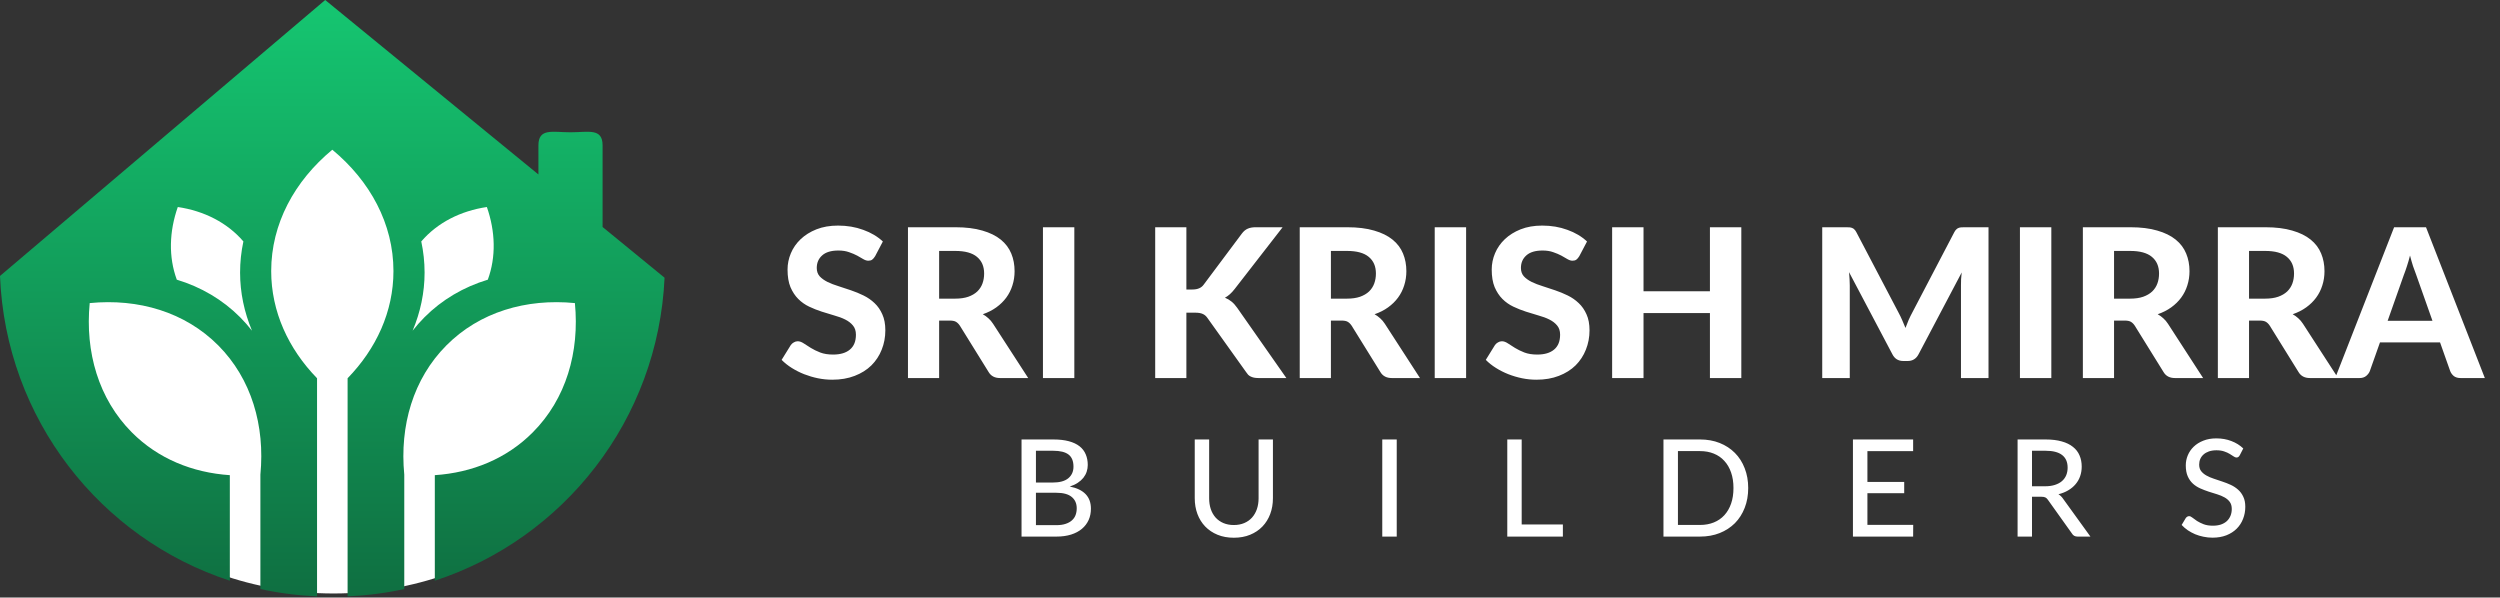 <svg width="205" height="49" viewBox="0 0 205 49" fill="none" xmlns="http://www.w3.org/2000/svg">
<rect x="0" y="0" width="205" height="49" fill="#333333" stroke="none"/>
<path d="M71.763 21.003C71.684 21.134 71.601 21.23 71.516 21.293C71.436 21.35 71.331 21.378 71.201 21.378C71.076 21.378 70.939 21.336 70.792 21.25C70.65 21.16 70.482 21.063 70.289 20.961C70.096 20.858 69.874 20.765 69.624 20.679C69.374 20.588 69.081 20.543 68.746 20.543C68.155 20.543 67.712 20.677 67.417 20.944C67.121 21.205 66.974 21.549 66.974 21.975C66.974 22.247 67.053 22.475 67.212 22.657C67.377 22.833 67.59 22.986 67.851 23.117C68.118 23.247 68.419 23.364 68.755 23.466C69.09 23.569 69.434 23.682 69.786 23.807C70.138 23.926 70.482 24.069 70.817 24.233C71.152 24.398 71.451 24.605 71.712 24.855C71.979 25.105 72.192 25.412 72.351 25.776C72.516 26.134 72.598 26.571 72.598 27.088C72.598 27.651 72.499 28.179 72.3 28.673C72.107 29.162 71.826 29.591 71.456 29.96C71.087 30.324 70.63 30.611 70.084 30.821C69.544 31.031 68.931 31.136 68.243 31.136C67.851 31.136 67.459 31.097 67.067 31.017C66.681 30.938 66.306 30.827 65.942 30.685C65.584 30.543 65.246 30.372 64.928 30.173C64.61 29.974 64.332 29.753 64.093 29.509L64.843 28.298C64.906 28.207 64.988 28.134 65.09 28.077C65.192 28.014 65.3 27.983 65.414 27.983C65.567 27.983 65.729 28.04 65.9 28.154C66.07 28.267 66.266 28.392 66.488 28.529C66.709 28.665 66.965 28.79 67.255 28.904C67.55 29.017 67.903 29.074 68.312 29.074C68.908 29.074 69.368 28.938 69.692 28.665C70.022 28.392 70.186 27.986 70.186 27.446C70.186 27.134 70.104 26.881 69.939 26.688C69.78 26.494 69.57 26.333 69.309 26.202C69.047 26.071 68.749 25.96 68.414 25.869C68.079 25.773 67.735 25.668 67.383 25.554C67.03 25.441 66.687 25.304 66.351 25.145C66.016 24.986 65.718 24.776 65.457 24.515C65.195 24.253 64.982 23.929 64.817 23.543C64.658 23.157 64.579 22.677 64.579 22.103C64.579 21.642 64.67 21.196 64.852 20.765C65.033 20.333 65.3 19.949 65.653 19.614C66.005 19.279 66.437 19.009 66.948 18.805C67.465 18.6 68.056 18.498 68.721 18.498C69.465 18.498 70.152 18.614 70.783 18.847C71.419 19.074 71.956 19.392 72.394 19.802L71.763 21.003ZM78.322 24.489C78.736 24.489 79.094 24.438 79.395 24.335C79.697 24.228 79.944 24.083 80.137 23.901C80.33 23.713 80.472 23.495 80.563 23.245C80.654 22.995 80.699 22.722 80.699 22.427C80.699 21.841 80.503 21.387 80.111 21.063C79.725 20.739 79.134 20.577 78.339 20.577H77.009V24.489H78.322ZM84.313 31H82.003C81.572 31 81.259 30.835 81.066 30.506L78.714 26.713C78.617 26.566 78.509 26.458 78.39 26.389C78.276 26.321 78.106 26.287 77.879 26.287H77.009V31H74.453V18.634H78.339C79.202 18.634 79.941 18.725 80.555 18.907C81.168 19.083 81.671 19.33 82.063 19.648C82.455 19.966 82.742 20.347 82.924 20.79C83.106 21.228 83.196 21.711 83.196 22.239C83.196 22.648 83.137 23.037 83.017 23.407C82.904 23.77 82.736 24.103 82.515 24.404C82.293 24.705 82.02 24.972 81.697 25.205C81.373 25.438 81.003 25.625 80.589 25.767C80.753 25.858 80.907 25.969 81.049 26.1C81.191 26.225 81.319 26.375 81.432 26.551L84.313 31ZM88.095 31H85.522V18.634H88.095V31ZM97.283 23.739H97.786C98.206 23.739 98.51 23.608 98.698 23.347L101.826 19.162C101.973 18.964 102.135 18.827 102.311 18.753C102.487 18.674 102.703 18.634 102.959 18.634H105.175L101.237 23.705C100.982 24.034 100.718 24.27 100.445 24.412C100.644 24.492 100.823 24.597 100.982 24.727C101.141 24.852 101.294 25.02 101.442 25.23L105.482 31H103.206C103.058 31 102.931 30.989 102.823 30.966C102.72 30.943 102.629 30.912 102.55 30.872C102.47 30.832 102.402 30.784 102.345 30.727C102.289 30.665 102.235 30.594 102.183 30.514L99.005 26.066C98.897 25.912 98.769 25.804 98.621 25.742C98.473 25.674 98.266 25.639 97.999 25.639H97.283V31H94.726V18.634H97.283V23.739ZM110.447 24.489C110.862 24.489 111.22 24.438 111.521 24.335C111.822 24.228 112.069 24.083 112.262 23.901C112.455 23.713 112.597 23.495 112.688 23.245C112.779 22.995 112.825 22.722 112.825 22.427C112.825 21.841 112.629 21.387 112.237 21.063C111.85 20.739 111.259 20.577 110.464 20.577H109.135V24.489H110.447ZM116.438 31H114.129C113.697 31 113.384 30.835 113.191 30.506L110.839 26.713C110.742 26.566 110.634 26.458 110.515 26.389C110.401 26.321 110.231 26.287 110.004 26.287H109.135V31H106.578V18.634H110.464C111.328 18.634 112.066 18.725 112.68 18.907C113.293 19.083 113.796 19.33 114.188 19.648C114.58 19.966 114.867 20.347 115.049 20.79C115.231 21.228 115.322 21.711 115.322 22.239C115.322 22.648 115.262 23.037 115.143 23.407C115.029 23.77 114.862 24.103 114.64 24.404C114.418 24.705 114.146 24.972 113.822 25.205C113.498 25.438 113.129 25.625 112.714 25.767C112.879 25.858 113.032 25.969 113.174 26.1C113.316 26.225 113.444 26.375 113.558 26.551L116.438 31ZM120.221 31H117.647V18.634H120.221V31ZM129.505 21.003C129.426 21.134 129.344 21.23 129.258 21.293C129.179 21.35 129.074 21.378 128.943 21.378C128.818 21.378 128.682 21.336 128.534 21.25C128.392 21.16 128.224 21.063 128.031 20.961C127.838 20.858 127.616 20.765 127.366 20.679C127.116 20.588 126.824 20.543 126.489 20.543C125.898 20.543 125.455 20.677 125.159 20.944C124.864 21.205 124.716 21.549 124.716 21.975C124.716 22.247 124.795 22.475 124.955 22.657C125.119 22.833 125.332 22.986 125.594 23.117C125.861 23.247 126.162 23.364 126.497 23.466C126.832 23.569 127.176 23.682 127.528 23.807C127.881 23.926 128.224 24.069 128.56 24.233C128.895 24.398 129.193 24.605 129.454 24.855C129.721 25.105 129.934 25.412 130.094 25.776C130.258 26.134 130.341 26.571 130.341 27.088C130.341 27.651 130.241 28.179 130.042 28.673C129.849 29.162 129.568 29.591 129.199 29.96C128.829 30.324 128.372 30.611 127.827 30.821C127.287 31.031 126.673 31.136 125.986 31.136C125.594 31.136 125.202 31.097 124.81 31.017C124.423 30.938 124.048 30.827 123.685 30.685C123.327 30.543 122.989 30.372 122.671 30.173C122.352 29.974 122.074 29.753 121.835 29.509L122.585 28.298C122.648 28.207 122.73 28.134 122.832 28.077C122.935 28.014 123.043 27.983 123.156 27.983C123.31 27.983 123.472 28.04 123.642 28.154C123.813 28.267 124.009 28.392 124.23 28.529C124.452 28.665 124.707 28.79 124.997 28.904C125.293 29.017 125.645 29.074 126.054 29.074C126.65 29.074 127.111 28.938 127.435 28.665C127.764 28.392 127.929 27.986 127.929 27.446C127.929 27.134 127.846 26.881 127.682 26.688C127.523 26.494 127.312 26.333 127.051 26.202C126.79 26.071 126.491 25.96 126.156 25.869C125.821 25.773 125.477 25.668 125.125 25.554C124.773 25.441 124.429 25.304 124.094 25.145C123.759 24.986 123.46 24.776 123.199 24.515C122.938 24.253 122.725 23.929 122.56 23.543C122.401 23.157 122.321 22.677 122.321 22.103C122.321 21.642 122.412 21.196 122.594 20.765C122.776 20.333 123.043 19.949 123.395 19.614C123.747 19.279 124.179 19.009 124.69 18.805C125.207 18.6 125.798 18.498 126.463 18.498C127.207 18.498 127.895 18.614 128.525 18.847C129.162 19.074 129.699 19.392 130.136 19.802L129.505 21.003ZM142.788 18.634V31H140.214V25.674H134.769V31H132.195V18.634H134.769V23.884H140.214V18.634H142.788ZM163.058 18.634V31H160.8V23.407C160.8 23.247 160.803 23.077 160.809 22.895C160.82 22.713 160.837 22.529 160.86 22.341L157.323 29.048C157.13 29.418 156.831 29.602 156.428 29.602H156.07C155.871 29.602 155.695 29.557 155.542 29.466C155.388 29.369 155.266 29.23 155.175 29.048L151.621 22.316C151.638 22.515 151.653 22.708 151.664 22.895C151.675 23.077 151.681 23.247 151.681 23.407V31H149.423V18.634H151.366C151.474 18.634 151.57 18.637 151.656 18.643C151.741 18.648 151.815 18.665 151.877 18.694C151.945 18.716 152.005 18.756 152.056 18.813C152.113 18.864 152.167 18.938 152.218 19.035L155.678 25.631C155.786 25.83 155.885 26.034 155.976 26.244C156.073 26.455 156.164 26.671 156.249 26.892C156.334 26.665 156.422 26.443 156.513 26.227C156.61 26.012 156.712 25.804 156.82 25.605L160.255 19.035C160.306 18.938 160.36 18.864 160.417 18.813C160.473 18.756 160.533 18.716 160.595 18.694C160.664 18.665 160.738 18.648 160.817 18.643C160.902 18.637 161.002 18.634 161.115 18.634H163.058ZM168.209 31H165.635V18.634H168.209V31ZM174.664 24.489C175.079 24.489 175.437 24.438 175.738 24.335C176.039 24.228 176.286 24.083 176.48 23.901C176.673 23.713 176.815 23.495 176.906 23.245C176.997 22.995 177.042 22.722 177.042 22.427C177.042 21.841 176.846 21.387 176.454 21.063C176.068 20.739 175.477 20.577 174.681 20.577H173.352V24.489H174.664ZM180.656 31H178.346C177.914 31 177.602 30.835 177.409 30.506L175.056 26.713C174.96 26.566 174.852 26.458 174.732 26.389C174.619 26.321 174.448 26.287 174.221 26.287H173.352V31H170.795V18.634H174.681C175.545 18.634 176.284 18.725 176.897 18.907C177.511 19.083 178.014 19.33 178.406 19.648C178.798 19.966 179.085 20.347 179.266 20.79C179.448 21.228 179.539 21.711 179.539 22.239C179.539 22.648 179.479 23.037 179.36 23.407C179.246 23.77 179.079 24.103 178.857 24.404C178.636 24.705 178.363 24.972 178.039 25.205C177.715 25.438 177.346 25.625 176.931 25.767C177.096 25.858 177.249 25.969 177.391 26.1C177.533 26.225 177.661 26.375 177.775 26.551L180.656 31ZM185.733 24.489C186.148 24.489 186.506 24.438 186.807 24.335C187.108 24.228 187.355 24.083 187.549 23.901C187.742 23.713 187.884 23.495 187.975 23.245C188.066 22.995 188.111 22.722 188.111 22.427C188.111 21.841 187.915 21.387 187.523 21.063C187.137 20.739 186.546 20.577 185.75 20.577H184.421V24.489H185.733ZM191.725 31H189.415C188.983 31 188.671 30.835 188.478 30.506L186.125 26.713C186.029 26.566 185.921 26.458 185.802 26.389C185.688 26.321 185.517 26.287 185.29 26.287H184.421V31H181.864V18.634H185.75C186.614 18.634 187.353 18.725 187.966 18.907C188.58 19.083 189.083 19.33 189.475 19.648C189.867 19.966 190.154 20.347 190.335 20.79C190.517 21.228 190.608 21.711 190.608 22.239C190.608 22.648 190.549 23.037 190.429 23.407C190.316 23.77 190.148 24.103 189.926 24.404C189.705 24.705 189.432 24.972 189.108 25.205C188.784 25.438 188.415 25.625 188 25.767C188.165 25.858 188.319 25.969 188.461 26.1C188.603 26.225 188.73 26.375 188.844 26.551L191.725 31ZM199.461 26.304L198.123 22.52C198.044 22.321 197.959 22.088 197.868 21.821C197.783 21.554 197.7 21.265 197.621 20.952C197.541 21.27 197.456 21.566 197.365 21.838C197.28 22.105 197.197 22.338 197.118 22.537L195.788 26.304H199.461ZM203.757 31H201.771C201.549 31 201.368 30.949 201.226 30.847C201.089 30.739 200.987 30.602 200.919 30.438L200.084 28.077H195.158L194.322 30.438C194.266 30.58 194.166 30.71 194.024 30.83C193.882 30.943 193.703 31 193.487 31H191.485L196.317 18.634H198.933L203.757 31ZM86.611 43.063C86.911 43.063 87.166 43.028 87.376 42.957C87.591 42.887 87.765 42.791 87.898 42.669C88.035 42.547 88.135 42.403 88.197 42.236C88.26 42.066 88.292 41.881 88.292 41.682C88.292 41.286 88.155 40.975 87.881 40.75C87.608 40.521 87.184 40.406 86.611 40.406H84.947V43.063H86.611ZM84.947 36.962V39.569H86.306C86.887 39.569 87.317 39.452 87.598 39.219C87.883 38.983 88.025 38.665 88.025 38.265C88.025 37.811 87.891 37.48 87.621 37.273C87.351 37.066 86.931 36.962 86.362 36.962H84.947ZM86.362 36.036C86.861 36.036 87.288 36.084 87.643 36.18C88.001 36.276 88.295 36.415 88.525 36.596C88.754 36.777 88.922 36.997 89.029 37.256C89.14 37.511 89.196 37.801 89.196 38.127C89.196 38.319 89.166 38.504 89.107 38.681C89.048 38.859 88.957 39.025 88.835 39.181C88.713 39.332 88.56 39.469 88.375 39.591C88.19 39.713 87.972 39.815 87.72 39.896C88.878 40.125 89.456 40.73 89.456 41.709C89.456 42.05 89.394 42.36 89.268 42.641C89.142 42.919 88.959 43.159 88.719 43.362C88.478 43.566 88.183 43.723 87.831 43.834C87.48 43.944 87.081 44 86.633 44H83.766V36.036H86.362ZM101.174 43.052C101.492 43.052 101.777 42.998 102.028 42.891C102.28 42.784 102.492 42.634 102.666 42.442C102.84 42.246 102.973 42.014 103.065 41.748C103.158 41.478 103.204 41.181 103.204 40.855V36.036H104.38V40.855C104.38 41.321 104.306 41.752 104.158 42.148C104.01 42.543 103.797 42.885 103.52 43.174C103.243 43.462 102.906 43.688 102.511 43.85C102.115 44.013 101.67 44.094 101.174 44.094C100.679 44.094 100.233 44.013 99.838 43.85C99.442 43.688 99.106 43.462 98.828 43.174C98.551 42.885 98.338 42.543 98.19 42.148C98.043 41.752 97.969 41.321 97.969 40.855V36.036H99.15V40.85C99.15 41.175 99.194 41.473 99.283 41.743C99.375 42.013 99.508 42.246 99.682 42.442C99.856 42.634 100.069 42.784 100.32 42.891C100.572 42.998 100.856 43.052 101.174 43.052ZM114.532 44H113.346V36.036H114.532V44ZM128.156 43.007V44H123.597V36.036H124.778V43.007H128.156ZM143.353 40.018C143.353 40.613 143.257 41.155 143.065 41.643C142.876 42.131 142.608 42.551 142.261 42.902C141.913 43.249 141.497 43.519 141.013 43.712C140.529 43.904 139.991 44 139.399 44H136.404V36.036H139.399C139.991 36.036 140.529 36.132 141.013 36.324C141.497 36.517 141.913 36.788 142.261 37.139C142.608 37.487 142.876 37.907 143.065 38.398C143.257 38.886 143.353 39.426 143.353 40.018ZM142.144 40.018C142.144 39.545 142.08 39.121 141.95 38.748C141.821 38.371 141.636 38.053 141.396 37.794C141.159 37.531 140.871 37.332 140.531 37.195C140.194 37.058 139.817 36.99 139.399 36.99H137.591V43.046H139.399C139.817 43.046 140.194 42.978 140.531 42.841C140.871 42.704 141.159 42.506 141.396 42.247C141.636 41.985 141.821 41.667 141.95 41.294C142.08 40.92 142.144 40.495 142.144 40.018ZM156.883 43.041L156.877 44H151.941V36.036H156.877V36.995H153.128V39.519H156.145V40.445H153.128V43.041H156.883ZM167.699 39.874C168.003 39.874 168.269 39.837 168.498 39.763C168.731 39.689 168.925 39.585 169.08 39.452C169.236 39.315 169.352 39.155 169.43 38.97C169.507 38.781 169.546 38.574 169.546 38.349C169.546 37.89 169.395 37.544 169.092 37.311C168.792 37.078 168.341 36.962 167.738 36.962H166.624V39.874H167.699ZM171.415 44H170.362C170.151 44 169.997 43.917 169.901 43.75L167.932 40.989C167.87 40.896 167.801 40.831 167.727 40.794C167.653 40.754 167.542 40.733 167.394 40.733H166.624V44H165.442V36.036H167.738C168.252 36.036 168.694 36.09 169.064 36.197C169.437 36.3 169.744 36.45 169.984 36.646C170.228 36.838 170.408 37.071 170.522 37.345C170.641 37.618 170.7 37.925 170.7 38.265C170.7 38.543 170.657 38.803 170.572 39.047C170.487 39.291 170.362 39.511 170.195 39.707C170.032 39.9 169.833 40.066 169.596 40.206C169.36 40.347 169.092 40.454 168.792 40.528C168.94 40.617 169.067 40.741 169.175 40.9L171.415 44ZM183.659 37.334C183.622 37.397 183.584 37.443 183.543 37.472C183.502 37.502 183.451 37.517 183.388 37.517C183.321 37.517 183.245 37.487 183.16 37.428C183.075 37.365 182.968 37.297 182.839 37.223C182.713 37.145 182.561 37.077 182.384 37.017C182.206 36.955 181.994 36.923 181.746 36.923C181.513 36.923 181.308 36.955 181.13 37.017C180.957 37.077 180.811 37.16 180.692 37.267C180.574 37.371 180.483 37.495 180.421 37.639C180.361 37.779 180.332 37.933 180.332 38.099C180.332 38.313 180.385 38.491 180.493 38.631C180.604 38.772 180.748 38.892 180.925 38.992C181.103 39.092 181.304 39.179 181.53 39.253C181.755 39.327 181.986 39.404 182.223 39.486C182.46 39.563 182.691 39.654 182.916 39.757C183.142 39.861 183.343 39.992 183.521 40.151C183.698 40.306 183.841 40.499 183.948 40.728C184.059 40.953 184.114 41.231 184.114 41.56C184.114 41.911 184.053 42.24 183.931 42.547C183.813 42.854 183.639 43.122 183.41 43.351C183.181 43.58 182.898 43.761 182.561 43.895C182.229 44.024 181.85 44.089 181.424 44.089C181.169 44.089 180.922 44.063 180.681 44.011C180.441 43.963 180.214 43.895 179.999 43.806C179.785 43.714 179.583 43.604 179.395 43.479C179.21 43.349 179.043 43.205 178.895 43.046L179.234 42.48C179.267 42.436 179.306 42.399 179.35 42.37C179.398 42.34 179.452 42.325 179.511 42.325C179.589 42.325 179.677 42.366 179.777 42.447C179.881 42.528 180.006 42.619 180.154 42.719C180.306 42.815 180.485 42.904 180.692 42.985C180.903 43.066 181.158 43.107 181.458 43.107C181.702 43.107 181.92 43.076 182.112 43.013C182.304 42.946 182.465 42.854 182.595 42.736C182.728 42.614 182.829 42.467 182.9 42.297C182.97 42.127 183.005 41.939 183.005 41.732C183.005 41.499 182.951 41.308 182.844 41.16C182.737 41.013 182.595 40.889 182.417 40.789C182.24 40.689 182.038 40.604 181.813 40.534C181.587 40.464 181.356 40.391 181.119 40.317C180.883 40.24 180.652 40.151 180.426 40.051C180.201 39.951 179.999 39.822 179.822 39.663C179.644 39.5 179.502 39.299 179.395 39.059C179.287 38.814 179.234 38.515 179.234 38.16C179.234 37.875 179.289 37.6 179.4 37.334C179.511 37.067 179.672 36.833 179.883 36.629C180.097 36.422 180.36 36.258 180.67 36.136C180.981 36.01 181.336 35.947 181.735 35.947C182.182 35.947 182.593 36.019 182.966 36.163C183.343 36.304 183.671 36.507 183.948 36.773L183.659 37.334Z" fill="white"/>
<path d="M51.304 28.415C51.304 39.599 40.579 48.665 27.349 48.665C14.119 48.665 3.395 39.599 3.395 28.415C3.395 17.232 14.119 12 27.349 12C40.579 12 51.304 17.232 51.304 28.415Z" fill="white"/>
<path d="M49.412 18.614V11.921C49.412 10.482 48.25 10.846 46.817 10.846H46.742C45.312 10.846 44.151 10.482 44.151 11.921V14.307L26.666 0L0 22.628C0.468 34.345 8.227 44.159 18.846 47.617V38.963C15.787 38.76 12.956 37.612 10.808 35.452C8.085 32.714 6.97 28.871 7.356 24.853C11.351 24.463 15.172 25.584 17.899 28.325C20.623 31.065 21.738 34.906 21.352 38.923V48.3C22.857 48.634 24.407 48.83 25.998 48.902V31.016C23.646 28.597 22.238 25.547 22.238 22.228C22.238 18.353 24.15 14.842 27.249 12.278C30.348 14.842 32.263 18.353 32.263 22.228C32.263 25.547 30.855 28.597 28.503 31.017V48.904C30.09 48.83 31.645 48.634 33.15 48.3V38.923C32.764 34.906 33.879 31.064 36.602 28.325C39.326 25.584 43.15 24.463 47.142 24.853C47.532 28.871 46.417 32.714 43.69 35.452C41.545 37.612 38.715 38.76 35.655 38.963V47.616C46.224 44.171 53.965 34.424 54.494 22.773L49.412 18.614ZM19.694 26.018C18.261 24.577 16.484 23.533 14.497 22.933C13.811 21.066 13.875 18.98 14.579 16.975C16.724 17.293 18.629 18.249 19.958 19.798C19.779 20.633 19.687 21.488 19.687 22.356C19.687 23.986 20.026 25.596 20.663 27.115C20.362 26.733 20.04 26.366 19.694 26.018ZM40.001 22.933C38.018 23.533 36.238 24.577 34.805 26.018C34.458 26.366 34.136 26.733 33.836 27.115C34.476 25.596 34.816 23.986 34.816 22.356C34.816 21.488 34.723 20.633 34.544 19.798C35.874 18.249 37.779 17.293 39.923 16.975C40.623 18.98 40.688 21.066 40.001 22.933Z" fill="url(#paint0_linear_99_62)"/>
<defs>
<linearGradient id="paint0_linear_99_62" x1="27.247" y1="0" x2="27.247" y2="48.904" gradientUnits="userSpaceOnUse">
<stop stop-color="#15C671"/>
<stop offset="1" stop-color="#0F6F41"/>
</linearGradient>
</defs>
</svg>
